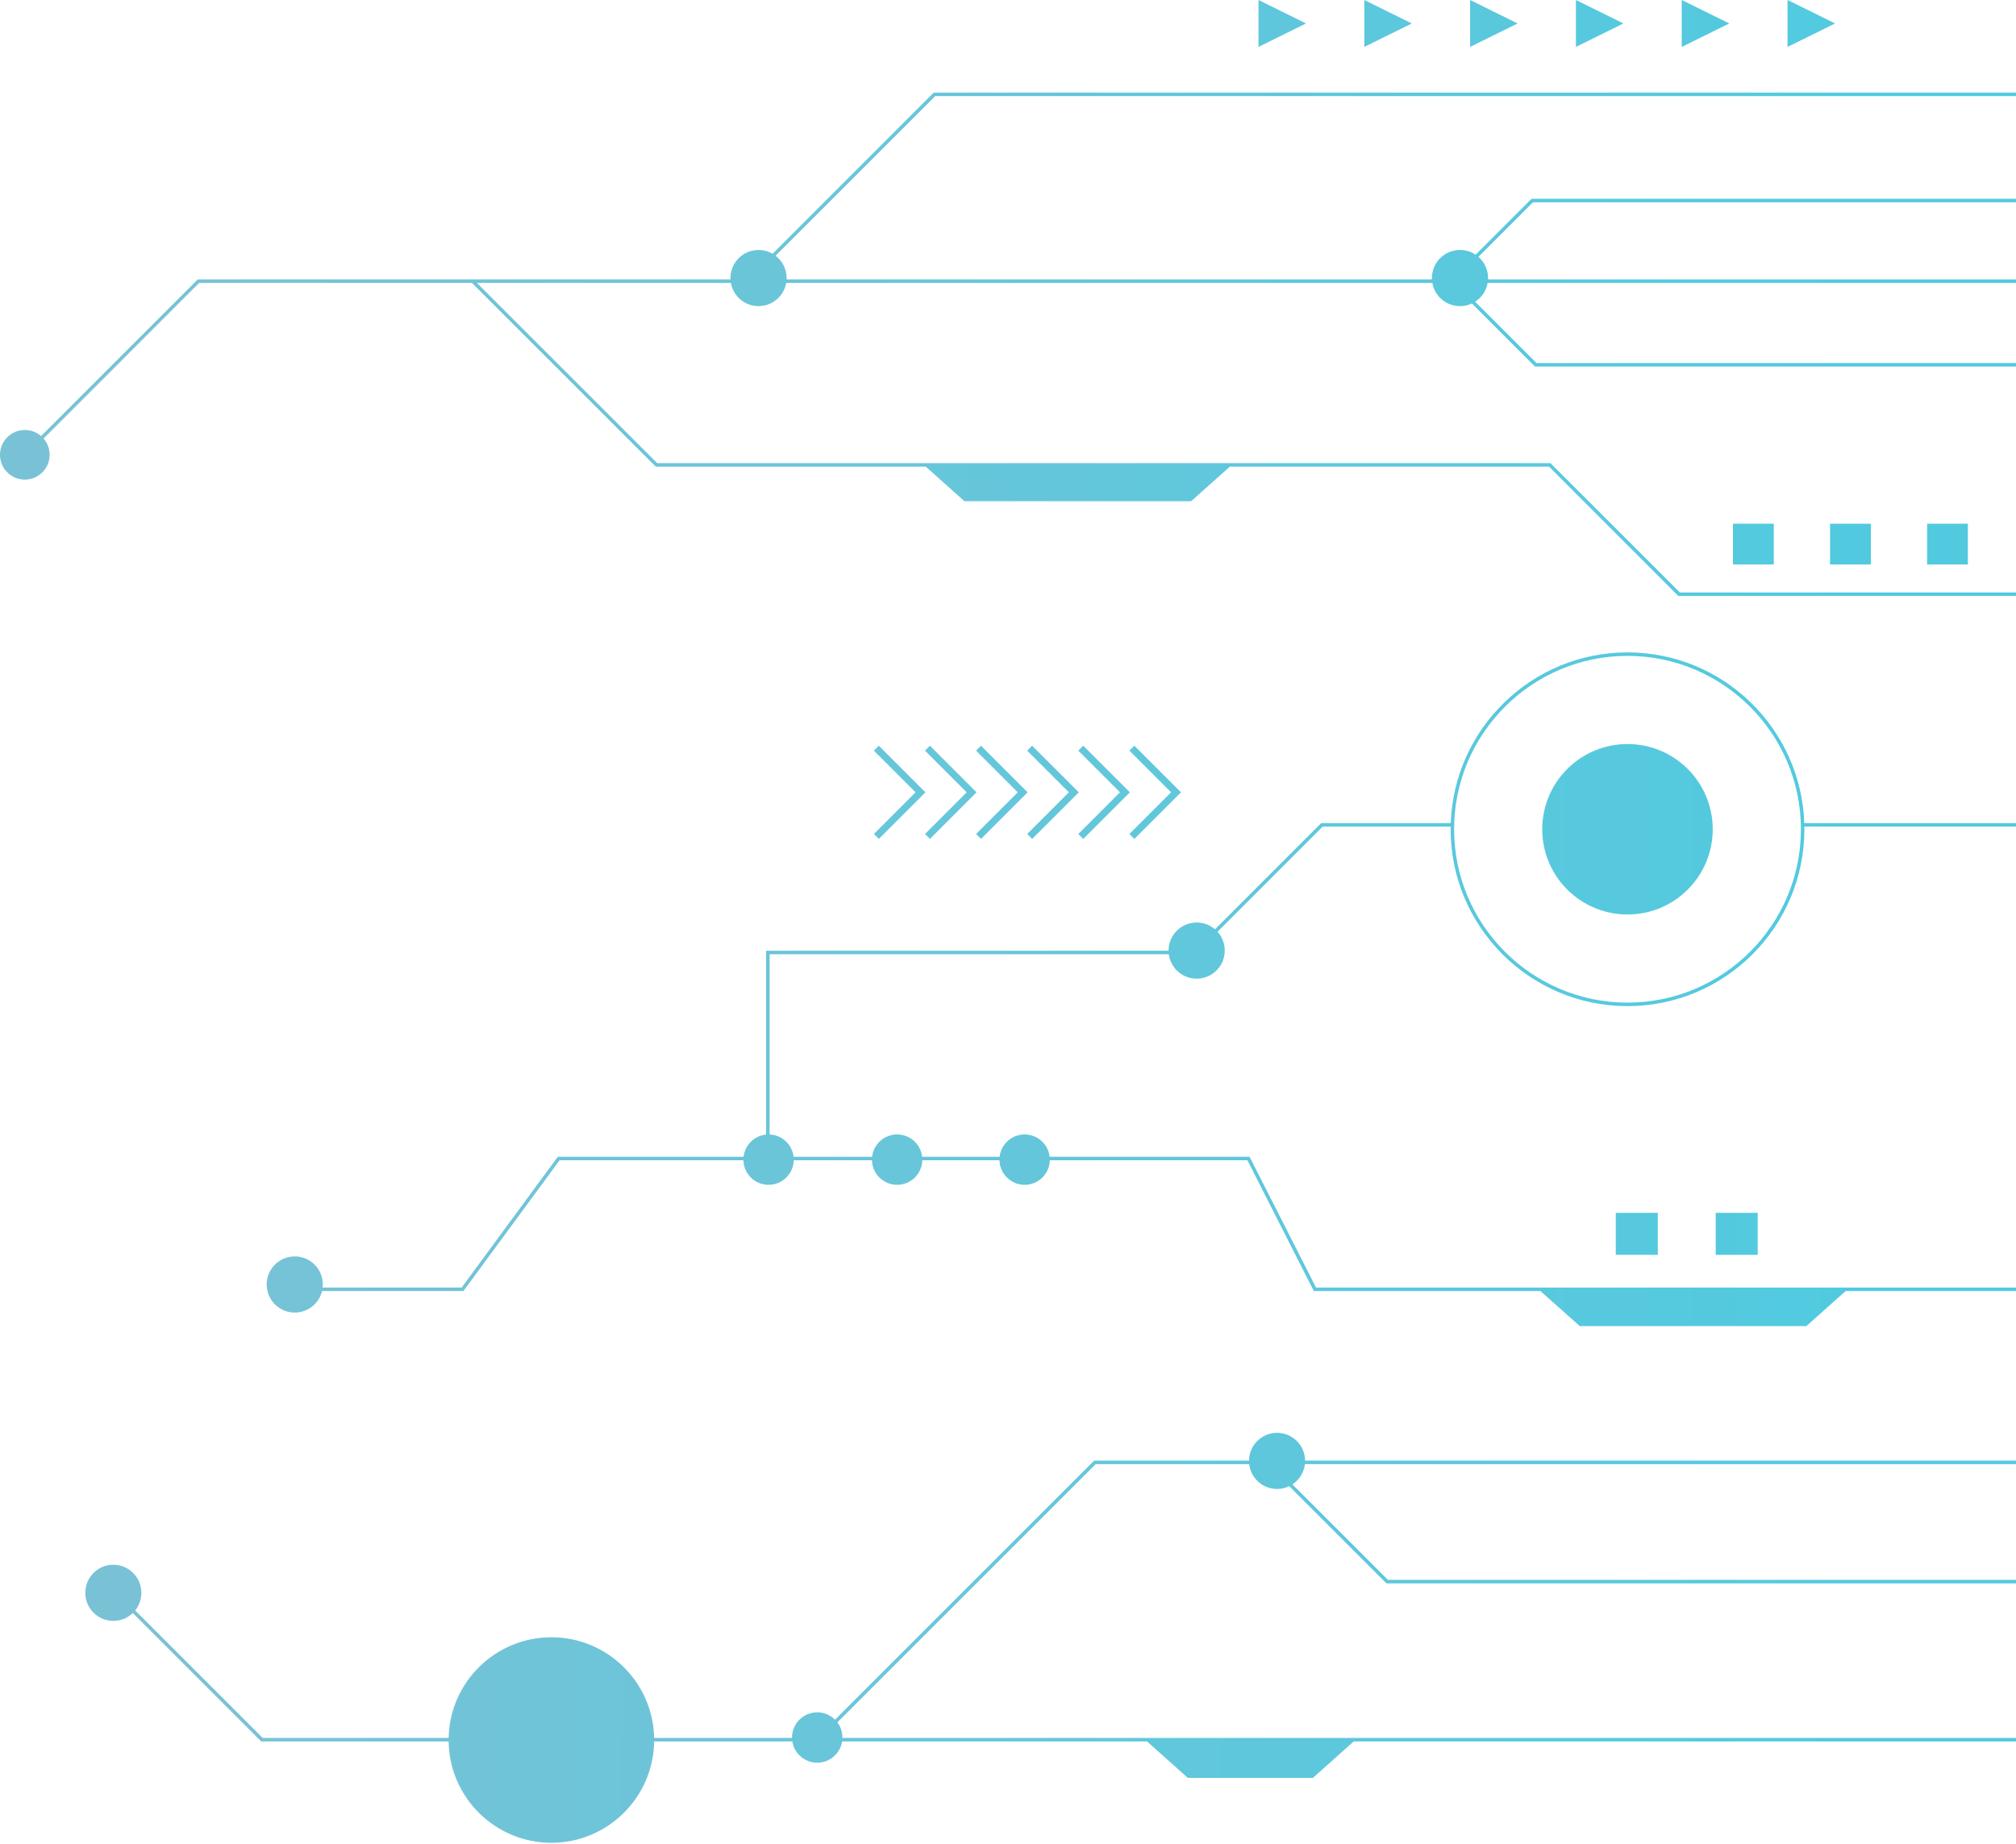 <?xml version="1.0" encoding="UTF-8"?> <svg xmlns="http://www.w3.org/2000/svg" width="693" height="634" viewBox="0 0 693 634" fill="none"><path d="M559.457 225.492C526.59 225.492 499.848 252.23 499.848 285.094C499.848 317.961 526.59 344.698 559.457 344.698C592.324 344.698 619.067 317.961 619.067 285.094C619.067 252.23 592.324 225.492 559.457 225.492ZM589.775 431.388H604.218V416.961H589.775V431.388ZM555.429 431.388H569.872V416.961H555.429V431.388ZM693 543.143H477.087L444.267 510.324C446.604 508.79 448.234 506.268 448.566 503.352H693V502.151H448.628C448.576 496.867 444.282 492.596 438.976 492.596C433.693 492.596 429.401 496.867 429.349 502.151H376.126L287.046 591.224C285.479 589.656 283.316 588.688 280.932 588.688C276.141 588.688 272.257 592.564 272.257 597.347L272.259 597.487H224.866C224.479 578.339 208.783 562.883 189.529 562.883C170.297 562.883 154.601 578.339 154.215 597.487H90.283L46.46 553.664C47.797 552.007 48.597 549.899 48.597 547.603C48.597 542.273 44.284 537.953 38.945 537.953C33.63 537.953 29.316 542.273 29.316 547.603C29.316 552.934 33.63 557.255 38.945 557.255C41.554 557.255 43.918 556.223 45.654 554.546L89.783 598.689H154.212C154.47 617.946 170.216 633.537 189.529 633.537C208.865 633.537 224.611 617.946 224.869 598.689H272.361C273.007 602.832 276.599 606.004 280.932 606.004C285.244 606.004 288.833 602.832 289.48 598.689H394.276L408.349 611.235H451.299L465.349 598.689H693V597.487H289.582L289.584 597.347C289.584 595.391 288.935 593.587 287.841 592.138L376.626 503.352H429.411C429.958 508.163 434.033 511.902 438.976 511.902C440.483 511.902 441.909 511.556 443.179 510.942L476.586 544.345H693V543.143ZM693 124.819H528.163L507.068 103.731C509.303 102.303 510.908 99.98 511.382 97.267H693V96.066H511.515C511.523 95.909 511.527 95.751 511.527 95.592C511.527 92.68 510.24 90.069 508.201 88.299L526.947 69.546H693V68.344H526.471L507.245 87.568C505.71 86.539 503.863 85.939 501.874 85.939C496.535 85.939 492.222 90.262 492.222 95.592C492.222 95.751 492.226 95.909 492.234 96.066H270.385C270.393 95.909 270.397 95.751 270.397 95.592C270.397 92.462 268.909 89.679 266.6 87.915L321.474 33.046H693V31.843H320.974L265.591 87.24C264.168 86.413 262.512 85.939 260.745 85.939C255.406 85.939 251.092 90.262 251.092 95.592C251.092 95.751 251.097 95.909 251.104 96.066H162.746L162.715 96.035L162.684 96.066H67.975L14.122 149.914C12.622 148.611 10.666 147.822 8.532 147.822C3.813 147.822 0 151.642 0 156.357C0 161.071 3.813 164.892 8.532 164.892C13.228 164.892 17.065 161.071 17.065 156.357C17.065 154.218 16.276 152.263 14.974 150.765L68.452 97.267H162.238L225.399 160.418H318.218L331.532 172.307H409.446L422.782 160.418H532.477L576.928 204.881H693V203.679H577.429L532.954 159.219H225.9L163.947 97.267H251.237C252.029 101.801 255.978 105.244 260.745 105.244C265.511 105.244 269.46 101.801 270.252 97.267H492.367C493.159 101.801 497.108 105.244 501.874 105.244C503.342 105.244 504.731 104.917 505.976 104.333L527.663 126.023H693V124.819ZM199.968 598.212C199.968 592.453 195.296 587.784 189.529 587.784C183.785 587.784 179.113 592.453 179.113 598.212C179.113 603.968 183.785 608.637 189.529 608.637C195.296 608.637 199.968 603.968 199.968 598.212ZM189.529 564.084C170.724 564.084 155.422 579.393 155.422 598.21C155.422 617.024 170.724 632.333 189.529 632.333C208.357 632.333 223.659 617.024 223.659 598.21C223.659 579.393 208.357 564.084 189.529 564.084ZM588.75 285.094C588.75 268.913 575.641 255.797 559.457 255.797C543.274 255.797 530.142 268.913 530.142 285.094C530.142 301.278 543.274 314.393 559.457 314.393C575.641 314.393 588.75 301.278 588.75 285.094ZM110.971 441.598C110.971 441.951 110.952 442.301 110.915 442.645H158.711L191.745 397.684H255.606C256.064 393.65 259.284 390.456 263.343 390.058V326.847H401.701L401.7 326.808C401.7 321.477 406.014 317.156 411.352 317.156C413.763 317.156 415.965 318.038 417.655 319.495L454.158 282.987H498.697C499.811 250.432 526.628 224.288 559.457 224.288C592.287 224.288 619.103 250.432 620.218 282.987H692.999V284.189H620.247C620.252 284.491 620.258 284.791 620.258 285.094C620.258 318.624 592.992 345.902 559.457 345.902C525.923 345.902 498.657 318.624 498.657 285.094C498.657 284.791 498.663 284.49 498.668 284.189H454.659L418.516 320.336C420.064 322.048 421.005 324.317 421.005 326.808C421.005 332.14 416.691 336.459 411.352 336.459C406.434 336.459 402.386 332.794 401.779 328.048H264.558V390.024C268.829 390.198 272.316 393.486 272.796 397.684H299.794C300.284 393.37 303.934 390.017 308.389 390.017C312.844 390.017 316.494 393.37 316.984 397.684H343.625C344.115 393.37 347.765 390.017 352.22 390.017C356.675 390.017 360.325 393.37 360.815 397.684H429.538L452.371 442.645H693V443.848H634.44L620.949 455.896H543.036L529.523 443.848H451.632L428.799 398.885H360.869C360.758 403.569 356.941 407.334 352.22 407.334C347.5 407.334 343.682 403.569 343.571 398.885H317.038C316.927 403.569 313.11 407.334 308.389 407.334C303.669 407.334 299.851 403.569 299.74 398.885H272.85C272.738 403.569 268.898 407.334 264.201 407.334C259.48 407.334 255.662 403.569 255.552 398.885H192.365L159.307 443.848H110.708C109.696 448.094 105.882 451.249 101.319 451.249C96.004 451.249 91.666 446.93 91.666 441.598C91.666 436.266 96.004 431.948 101.319 431.948C106.657 431.948 110.971 436.266 110.971 441.598ZM614.466 16.129L630.817 8.063L614.466 0V16.129ZM578.095 16.129L594.446 8.063L578.095 0V16.129ZM541.725 16.129L558.051 8.063L541.725 0V16.129ZM505.354 16.129L521.68 8.063L505.354 0V16.129ZM468.983 16.129L485.31 8.063L468.983 0V16.129ZM432.612 16.129L448.939 8.063L432.612 0V16.129ZM302.097 288.417L300.405 286.717L314.729 272.393L300.405 258.069L302.097 256.369L318.113 272.393L302.097 288.417ZM319.662 288.417L317.971 286.717L332.295 272.393L317.971 258.069L319.662 256.369L335.679 272.393L319.662 288.417ZM337.228 288.417L335.536 286.717L349.86 272.393L335.536 258.069L337.228 256.369L353.245 272.393L337.228 288.417ZM354.794 288.417L353.102 286.717L367.426 272.393L353.102 258.069L354.794 256.369L370.835 272.393L354.794 288.417ZM372.36 288.417L370.668 286.717L384.992 272.393L370.668 258.069L372.36 256.369L388.4 272.393L372.36 288.417ZM389.925 288.417L388.234 286.717L402.558 272.393L388.234 258.069L389.925 256.369L405.966 272.393L389.925 288.417ZM662.444 194.065H676.459V180.045H662.444V194.065ZM629.077 194.065H643.115V180.045H629.077V194.065ZM595.709 194.065H609.747V180.045H595.709V194.065Z" fill="url(#paint0_linear_164_47884)"></path><defs><linearGradient id="paint0_linear_164_47884" x1="633.5" y1="313.621" x2="45.5" y2="311.621" gradientUnits="userSpaceOnUse"><stop stop-color="#51CADF"></stop><stop offset="1" stop-color="#79C2D6"></stop></linearGradient></defs></svg> 